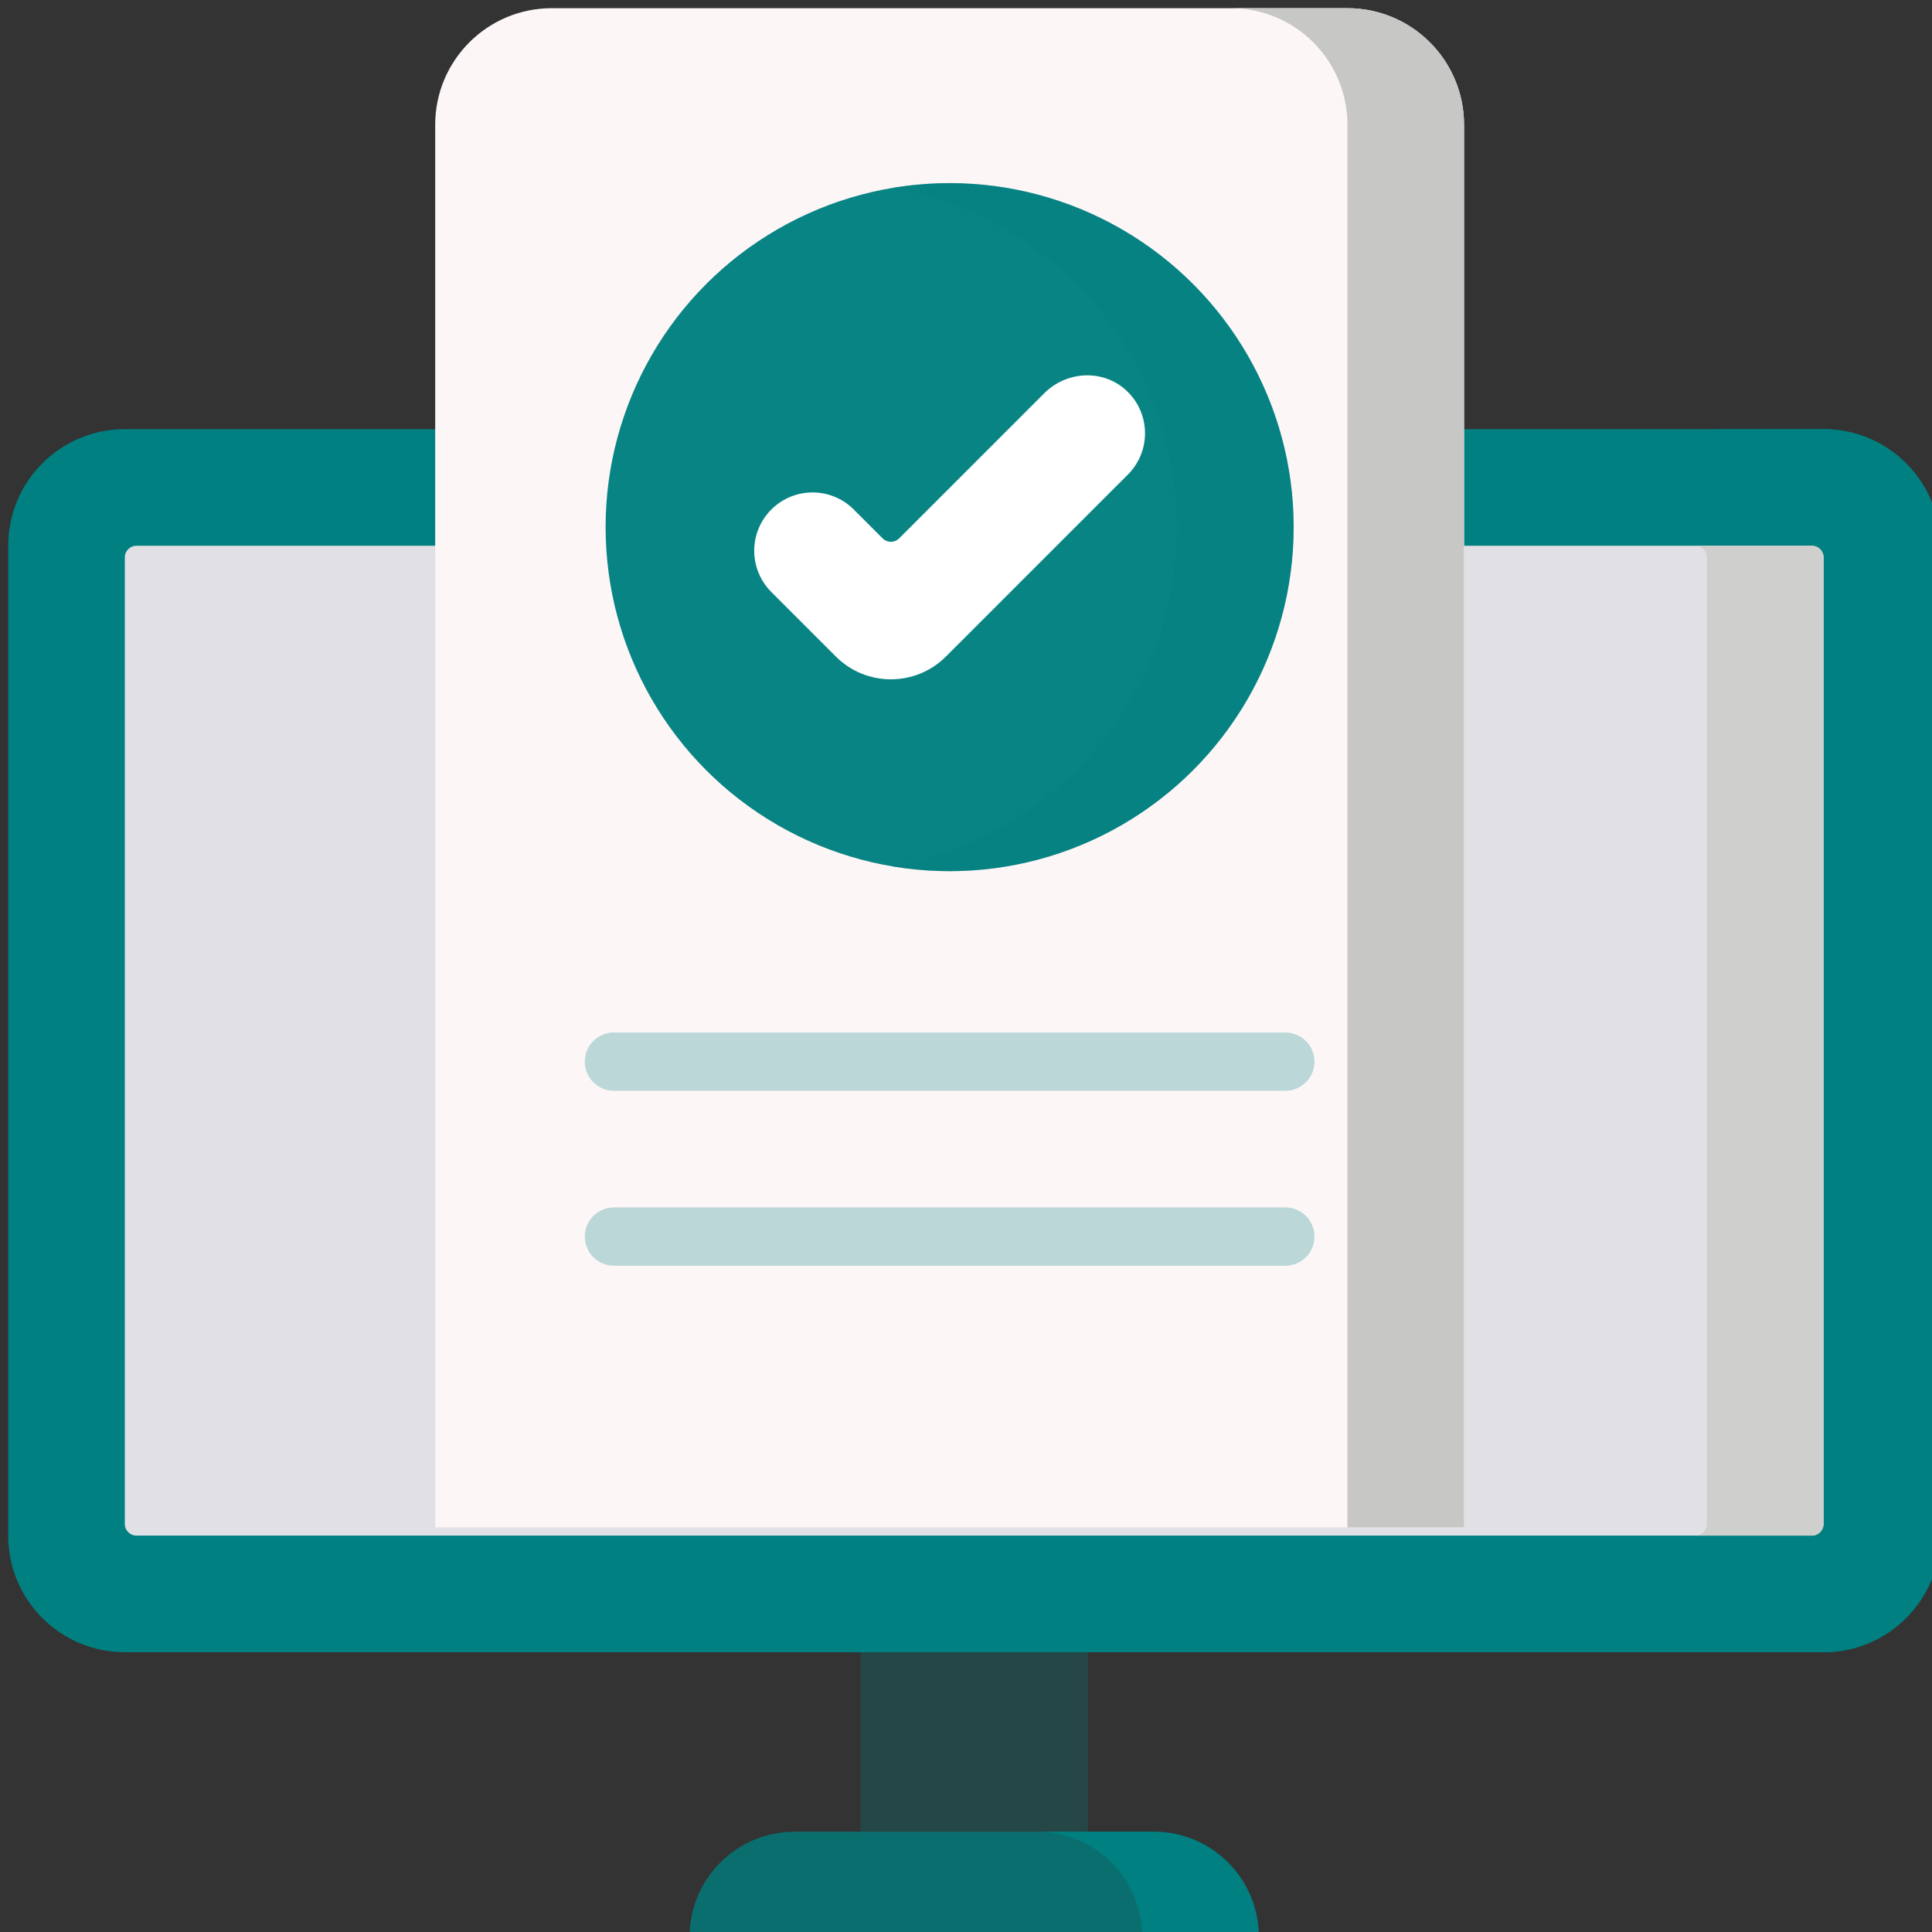 <?xml version="1.0" encoding="UTF-8" standalone="no"?>
<svg
   xmlns:dc="http://purl.org/dc/elements/1.1/"
   xmlns:cc="http://creativecommons.org/ns#"
   xmlns:rdf="http://www.w3.org/1999/02/22-rdf-syntax-ns#"
   xmlns:svg="http://www.w3.org/2000/svg"
   xmlns="http://www.w3.org/2000/svg"
   xmlns:sodipodi="http://sodipodi.sourceforge.net/DTD/sodipodi-0.dtd"
   xmlns:inkscape="http://www.inkscape.org/namespaces/inkscape"
   id="Capa_1"
   enable-background="new 0 0 512 512"
   height="512"
   viewBox="0 0 512 512"
   width="512"
   version="1.1"
   sodipodi:docname="online-appointment.svg"
   inkscape:version="0.92.4 (5da689c313, 2019-01-14)">
  <rect x="0" y="0" width="512" height="512" fill="#333333" stroke="none"/>
  <defs
     id="defs45" />
  <sodipodi:namedview
     pagecolor="#ffffff"
     bordercolor="#666666"
     borderopacity="1"
     objecttolerance="10"
     gridtolerance="10"
     guidetolerance="10"
     inkscape:pageopacity="0"
     inkscape:pageshadow="2"
     inkscape:window-width="1920"
     inkscape:window-height="986"
     id="namedview43"
     showgrid="false"
     inkscape:zoom="0.4609375"
     inkscape:cx="-458.84746"
     inkscape:cy="256"
     inkscape:window-x="-11"
     inkscape:window-y="-11"
     inkscape:window-maximized="1"
     inkscape:current-layer="g894" />
  <g
     id="g40">
    <g
       id="g873"
       transform="translate(19.525,6.508)">
      <g
         id="g894"
         transform="translate(-23.864,-4.339)"
         inkscape:export-xdpi="83.148697"
         inkscape:export-ydpi="83.148697">
        <g
           id="g16"
           transform="translate(466.441,397.017)">
          <path
             d="m -234.042,38.67 h 60.22 v 47.578 h -60.22 z"
             id="path2"
             inkscape:connector-curvature="0"
             style="fill:#008080;fill-opacity:0.26" />
          <path
             d="m -156.335,86.248 h -95.194 c -15.362,0 -27.815,12.453 -27.815,27.815 0,1.707 1.384,3.091 3.091,3.091 h 144.643 c 1.707,0 3.091,-1.384 3.091,-3.091 -10e-4,-15.362 -12.454,-27.815 -27.816,-27.815 z"
             id="path4"
             inkscape:connector-curvature="0"
             style="fill:#008080;fill-opacity:0.775" />
          <path
             d="m -156.335,86.248 h -30.905 c 15.362,0 27.815,12.453 27.815,27.815 0,1.707 -1.384,3.091 -3.091,3.091 h 30.905 c 1.707,0 3.091,-1.384 3.091,-3.091 0,-15.362 -12.453,-27.815 -27.815,-27.815 z"
             id="path6"
             inkscape:connector-curvature="0"
             style="fill:#008080" />
          <path
             d="M 21.163,38.67 H -429.027 c -17.068,0 -30.905,-13.837 -30.905,-30.906 V -254.553 c 0,-17.069 13.837,-30.905 30.905,-30.905 H 21.162 c 17.069,0 30.905,13.837 30.905,30.905 V 7.765 c 10e-4,17.068 -13.836,30.905 -30.904,30.905 z"
             id="path8"
             inkscape:connector-curvature="0"
             style="fill:#008080;fill-opacity:1" />
          <path
             d="M 21.163,-285.459 H -9.742 c 17.069,0 30.905,13.837 30.905,30.905 V 7.764 c 0,17.068 -13.837,30.905 -30.905,30.905 H 21.163 c 17.069,0 30.905,-13.837 30.905,-30.905 V -254.553 c 0,-17.069 -13.837,-30.906 -30.905,-30.906 z"
             id="path10"
             inkscape:connector-curvature="0"
             style="fill:#008080" />
          <path
             d="M -429.027,4.674 V -251.463 c 0,-1.707 1.384,-3.091 3.091,-3.091 H 18.072 c 1.707,0 3.091,1.384 3.091,3.091 V 4.674 c 0,1.707 -1.384,3.091 -3.091,3.091 H -425.936 c -1.707,0 -3.091,-1.384 -3.091,-3.091 z"
             id="path12"
             inkscape:connector-curvature="0"
             style="fill:#e0e0e5;fill-opacity:1" />
          <path
             d="m 18.072,-254.553 h -30.905 c 1.707,0 3.091,1.384 3.091,3.091 V 4.675 c 0,1.707 -1.384,3.091 -3.091,3.091 h 30.905 c 1.707,0 3.091,-1.384 3.091,-3.091 V -251.463 c 0,-1.706 -1.384,-3.09 -3.091,-3.09 z"
             id="path14"
             inkscape:connector-curvature="0"
             style="fill:#cfcfcd;fill-opacity:1" />
        </g>
        <path
           style="fill:#fdf6f7;fill-opacity:1"
           inkscape:connector-curvature="0"
           d="M 392.33,402.612 H 119.67 V 30.905 C 119.67,13.837 133.507,0 150.575,0 h 210.849 c 17.069,0 30.905,13.837 30.905,30.905 v 371.707 z"
           id="path18" />
        <path
           style="fill:#c7c7c5;fill-opacity:1"
           inkscape:connector-curvature="0"
           d="M 361.425,0 H 330.52 c 17.069,0 30.905,13.837 30.905,30.905 V 402.611 H 392.33 V 30.905 C 392.33,13.837 378.493,0 361.425,0 Z"
           id="path20" />
        <g
           id="g30">
          <circle
             cx="256"
             cy="137.529"
             r="91.171"
             id="circle22"
             style="fill:#008080;fill-opacity:0.961" />
          <path
             inkscape:connector-curvature="0"
             d="m 256,46.358 c -5.266,0 -10.428,0.455 -15.453,1.316 42.937,7.362 75.718,44.85 75.718,89.855 0,45.005 -32.781,82.493 -75.718,89.855 5.025,0.861 10.186,1.316 15.453,1.316 50.272,0 91.171,-40.899 91.171,-91.171 0,-50.272 -40.899,-91.171 -91.171,-91.171 z"
             id="path24"
             style="fill:#008080;fill-opacity:0.326" />
          <g
             id="g28">
            <path
               style="fill:#ffffff"
               inkscape:connector-curvature="0"
               d="m 240.431,177.857 c -5.276,0 -10.551,-2.007 -14.567,-6.022 l -17.118,-17.119 c -6.034,-6.035 -6.034,-15.819 0.001,-21.853 6.035,-6.034 15.819,-6.036 21.854,0 l 7.646,7.647 c 1.207,1.207 3.164,1.207 4.371,0 l 38.474,-38.474 c 5.883,-5.883 15.467,-6.425 21.621,-0.825 6.571,5.979 6.751,16.16 0.541,22.369 L 255,171.833 c -4.017,4.016 -9.293,6.024 -14.569,6.024 z"
               id="path26" />
          </g>
        </g>
        <g
           id="g34"
           style="fill:#008080;fill-opacity:0.259">
          <path
             inkscape:connector-curvature="0"
             d="M 344.963,286.905 H 167.037 c -4.267,0 -7.726,-3.459 -7.726,-7.726 0,-4.267 3.459,-7.726 7.726,-7.726 h 177.927 c 4.267,0 7.726,3.459 7.726,7.726 0,4.267 -3.46,7.726 -7.727,7.726 z"
             id="path32"
             style="fill:#008080;fill-opacity:0.259" />
        </g>
        <g
           id="g38"
           style="fill:#008080;fill-opacity:0.259">
          <path
             inkscape:connector-curvature="0"
             d="M 344.963,333.264 H 167.037 c -4.267,0 -7.726,-3.459 -7.726,-7.726 0,-4.267 3.459,-7.726 7.726,-7.726 h 177.927 c 4.267,0 7.726,3.459 7.726,7.726 0,4.267 -3.46,7.726 -7.727,7.726 z"
             id="path36"
             style="fill:#008080;fill-opacity:0.259" />
        </g>
      </g>
    </g>
  </g>
</svg>
